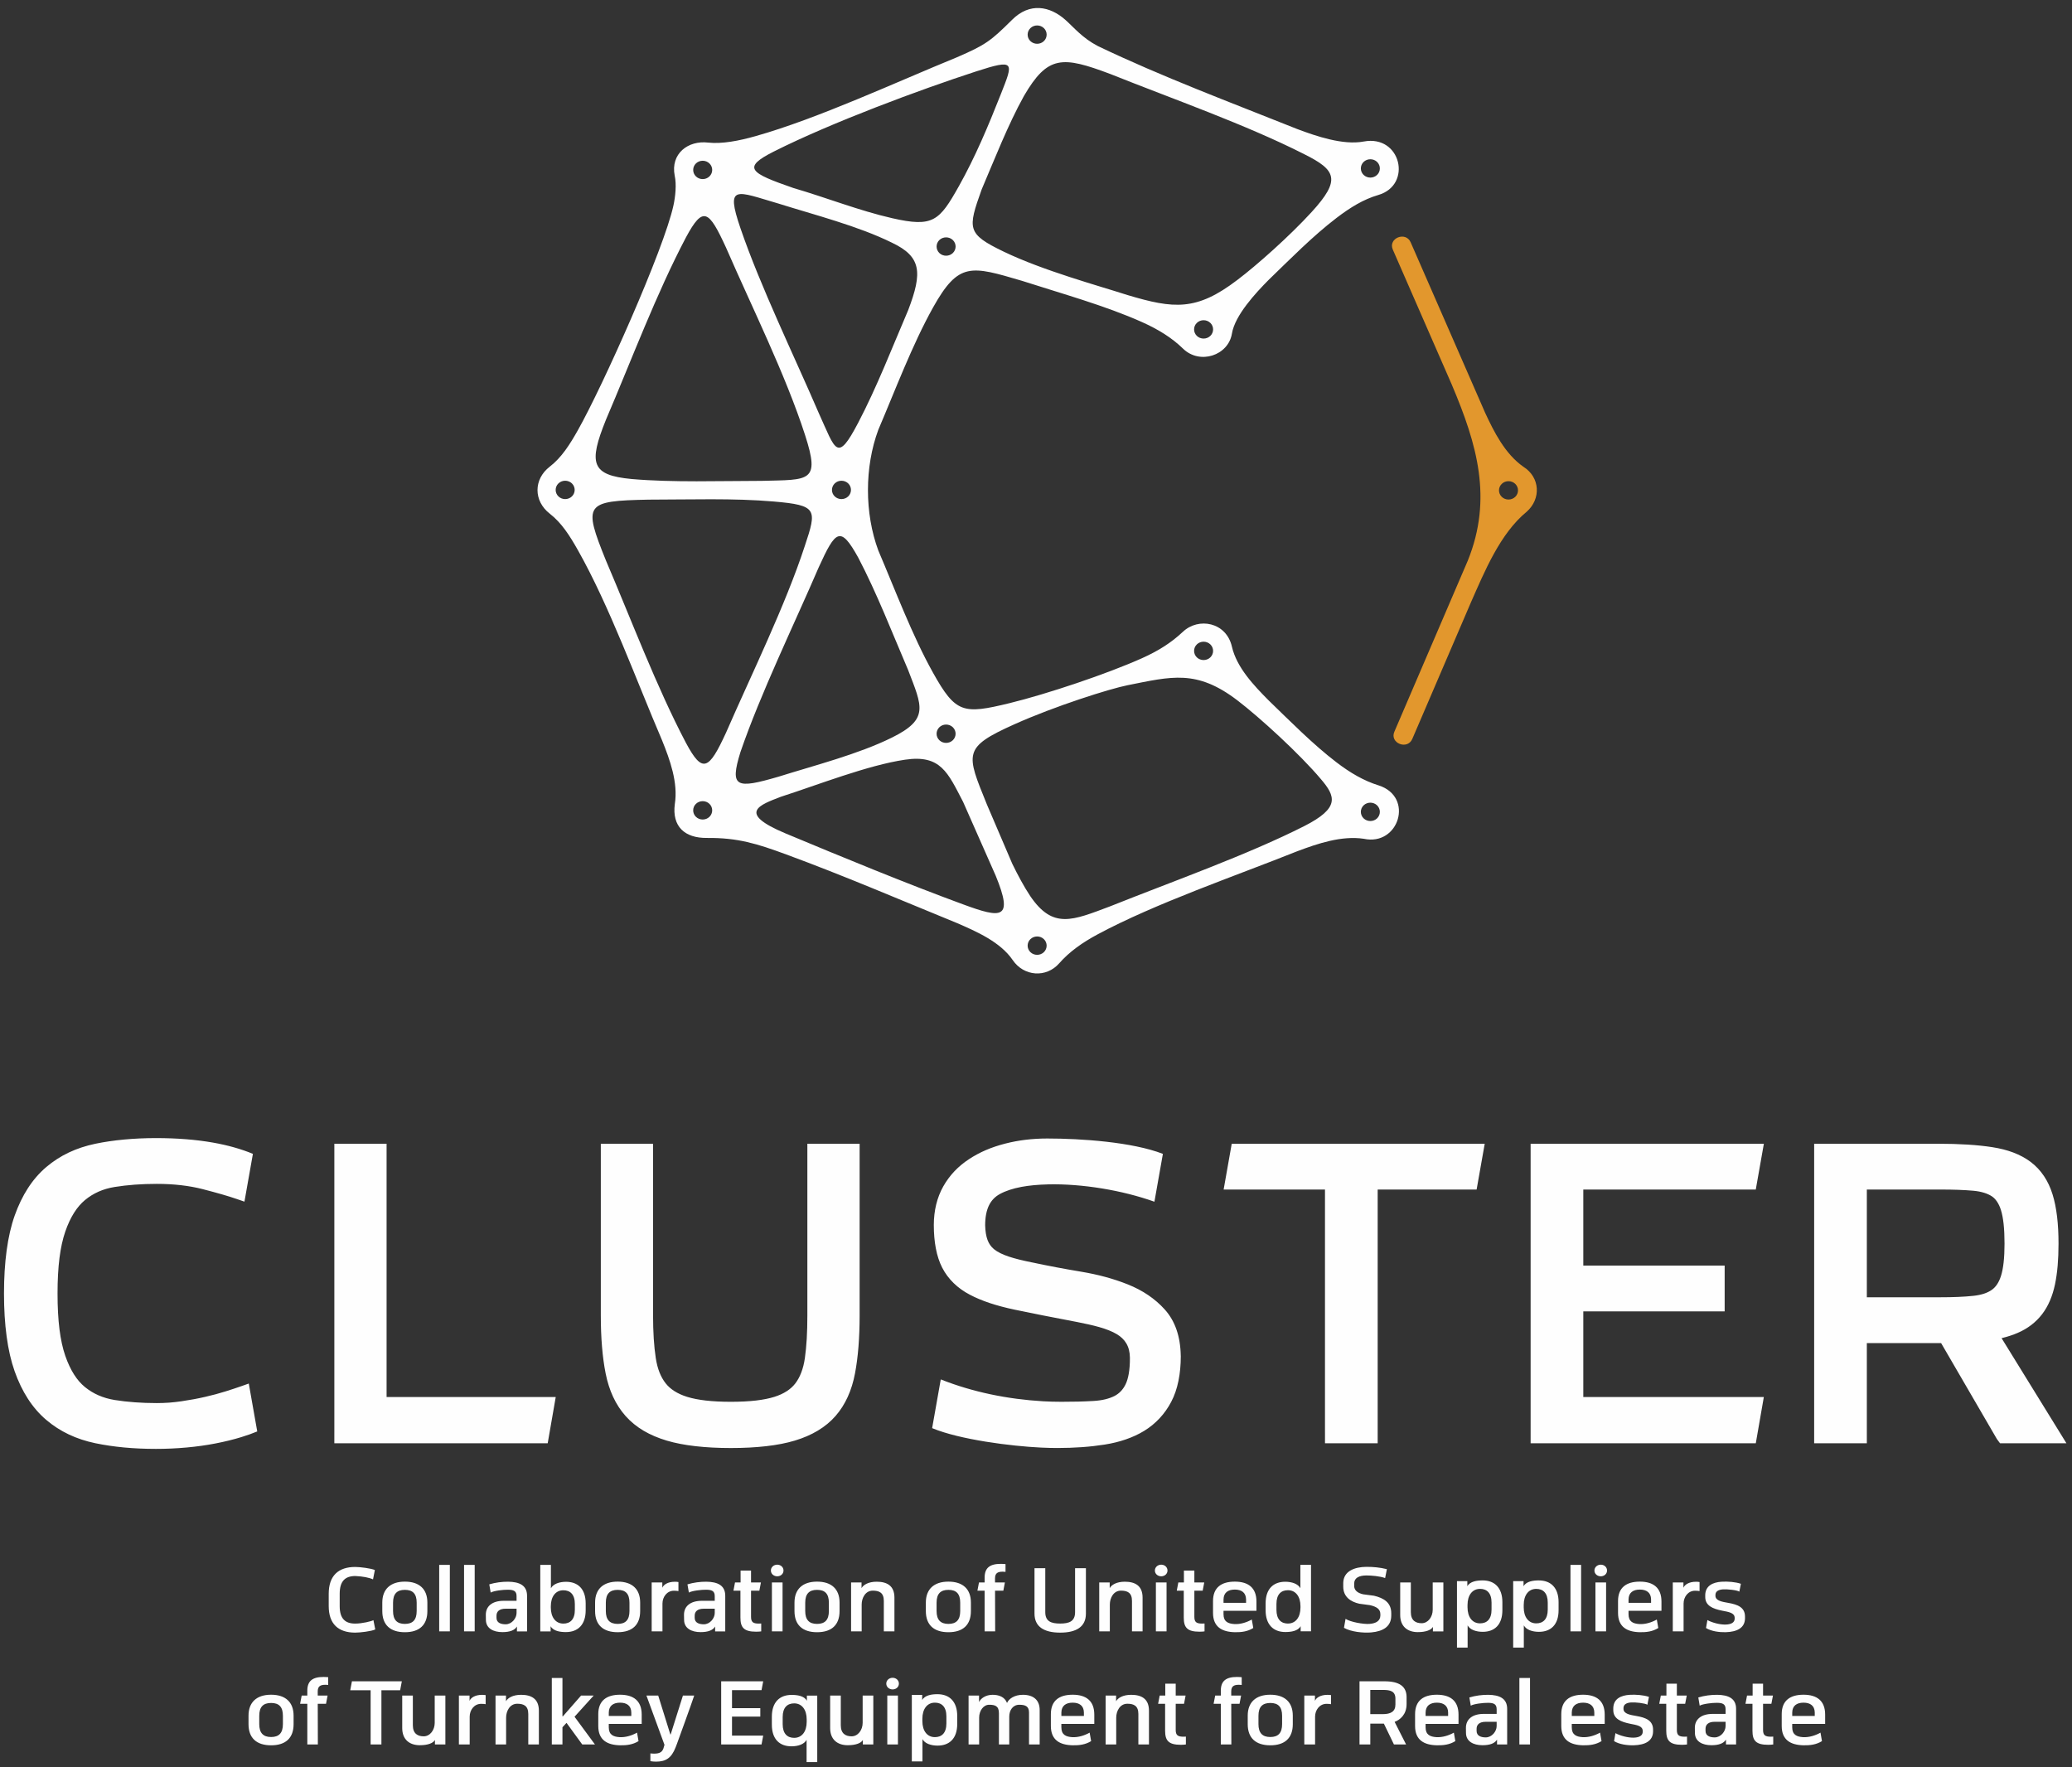 <?xml version="1.0" encoding="UTF-8"?> <svg xmlns="http://www.w3.org/2000/svg" width="170" height="145" viewBox="0 0 170 145" fill="none"><rect x="0" y="0" width="170" height="145" fill="#333333" stroke="none"/> <path d="M21.107 117.444C20.704 117.612 20.268 117.766 19.802 117.909C19.149 118.11 18.44 118.284 17.678 118.431C16.926 118.577 16.135 118.688 15.308 118.762C14.47 118.838 13.632 118.876 12.794 118.876C10.97 118.876 9.313 118.721 7.823 118.411C7.038 118.247 6.313 118.008 5.647 117.692C4.976 117.375 4.356 116.975 3.792 116.495C3.225 116.013 2.723 115.435 2.289 114.763C1.863 114.104 1.5 113.354 1.204 112.516C0.91 111.686 0.689 110.732 0.544 109.652C0.4 108.586 0.328 107.41 0.328 106.126C0.328 104.842 0.4 103.667 0.544 102.6C0.69 101.52 0.91 100.566 1.204 99.736C1.501 98.897 1.864 98.148 2.289 97.489C2.723 96.816 3.225 96.239 3.792 95.756C4.356 95.277 4.976 94.877 5.647 94.559C6.318 94.243 7.043 94.004 7.823 93.841C8.56 93.688 9.35 93.572 10.189 93.494C11.037 93.416 11.906 93.376 12.794 93.376C14.516 93.376 16.077 93.5 17.475 93.746C18.685 93.959 19.778 94.267 20.75 94.669L20.056 98.59L19.405 98.367C19.038 98.241 18.642 98.117 18.217 97.995C17.753 97.861 17.224 97.718 16.633 97.565C16.082 97.423 15.489 97.315 14.858 97.242C14.234 97.17 13.569 97.133 12.865 97.133C12.229 97.133 11.628 97.155 11.063 97.196C10.479 97.24 9.928 97.303 9.413 97.386C8.933 97.464 8.49 97.592 8.087 97.77C7.683 97.95 7.31 98.18 6.973 98.46C6.644 98.732 6.346 99.079 6.08 99.499C5.805 99.932 5.562 100.45 5.355 101.05C5.145 101.661 4.986 102.38 4.881 103.205C4.775 104.044 4.721 105.018 4.721 106.125C4.721 107.248 4.775 108.231 4.881 109.076C4.986 109.903 5.144 110.624 5.355 111.236C5.56 111.83 5.803 112.345 6.08 112.78C6.343 113.193 6.64 113.534 6.969 113.802C7.312 114.081 7.684 114.308 8.082 114.481C8.492 114.66 8.936 114.788 9.41 114.865C9.928 114.948 10.478 115.012 11.062 115.054C11.628 115.096 12.229 115.118 12.865 115.118C13.215 115.118 13.553 115.105 13.877 115.082C14.213 115.056 14.552 115.018 14.893 114.968C15.277 114.911 15.613 114.855 15.904 114.801C16.207 114.745 16.52 114.679 16.836 114.607C17.125 114.541 17.415 114.469 17.703 114.392C17.966 114.321 18.23 114.244 18.491 114.163L19.195 113.936C19.344 113.89 19.533 113.825 19.757 113.746L20.412 113.515L21.106 117.444L21.107 117.444ZM27.432 117.548V93.839H31.718V114.62H45.596L44.937 118.413H27.431V117.548H27.432ZM67.111 93.839H70.529V107.941C70.529 108.843 70.497 109.691 70.435 110.481C70.374 111.269 70.278 112.001 70.152 112.672C69.884 114.094 69.351 115.262 68.556 116.173C68.148 116.64 67.657 117.045 67.088 117.385C66.534 117.717 65.904 117.988 65.204 118.198C64.522 118.402 63.739 118.555 62.856 118.655C61.983 118.755 61.02 118.805 59.965 118.805C58.914 118.805 57.949 118.755 57.074 118.655C56.185 118.555 55.397 118.403 54.709 118.198C53.998 117.987 53.364 117.716 52.809 117.389C52.237 117.051 51.743 116.647 51.328 116.18C50.916 115.716 50.573 115.189 50.3 114.6C50.032 114.021 49.827 113.379 49.689 112.678C49.557 112.014 49.458 111.283 49.393 110.489C49.327 109.7 49.295 108.85 49.295 107.94V93.839H53.581V107.905C53.581 109.287 53.656 110.461 53.804 111.424C53.872 111.87 53.976 112.266 54.113 112.61C54.246 112.944 54.414 113.241 54.615 113.496C54.803 113.736 55.041 113.949 55.326 114.131C55.625 114.323 55.978 114.483 56.38 114.608C56.806 114.739 57.313 114.84 57.9 114.908C58.499 114.977 59.189 115.012 59.965 115.012C60.74 115.012 61.428 114.977 62.025 114.908C62.607 114.84 63.111 114.739 63.531 114.608C63.923 114.485 64.268 114.327 64.561 114.135C64.839 113.955 65.07 113.743 65.254 113.503C65.446 113.252 65.608 112.957 65.737 112.62C65.874 112.265 65.974 111.868 66.036 111.434C66.104 110.953 66.156 110.419 66.191 109.833C66.224 109.265 66.241 108.62 66.241 107.905V93.838H67.11L67.111 93.839ZM85.977 97.175C85.159 97.194 84.435 97.263 83.81 97.379C83.096 97.513 82.501 97.71 82.03 97.969C81.639 98.183 81.345 98.488 81.15 98.879C80.936 99.31 80.829 99.864 80.829 100.539C80.857 101.505 81.075 102.106 81.564 102.499C82.149 102.969 83.154 103.269 84.658 103.574H84.665C85.351 103.72 86.016 103.854 86.657 103.975C87.318 104.1 87.988 104.219 88.668 104.332C89.382 104.452 90.056 104.596 90.687 104.767C91.32 104.939 91.935 105.143 92.528 105.379C93.755 105.869 94.767 106.554 95.561 107.435C96.41 108.375 96.85 109.644 96.877 111.236L96.88 111.25C96.88 111.983 96.816 112.664 96.689 113.291C96.56 113.932 96.361 114.506 96.096 115.011C95.835 115.51 95.518 115.959 95.148 116.357C94.77 116.763 94.348 117.109 93.881 117.394C93.431 117.67 92.927 117.905 92.37 118.097C91.836 118.283 91.256 118.425 90.633 118.523C90.025 118.618 89.403 118.689 88.771 118.733C88.112 118.78 87.437 118.803 86.748 118.803C86.354 118.803 85.909 118.792 85.414 118.769C82.957 118.654 78.738 118.118 76.479 117.173L77.186 113.176C79.813 114.217 82.664 114.799 85.58 114.97C86.04 114.996 86.537 115.011 87.071 115.011C87.655 115.011 88.124 115.006 88.483 114.996C88.897 114.986 89.314 114.967 89.731 114.943C90.083 114.922 90.404 114.876 90.691 114.806C90.962 114.74 91.212 114.65 91.437 114.537C91.827 114.337 92.131 114.021 92.344 113.59C92.458 113.36 92.548 113.067 92.61 112.711C92.676 112.327 92.709 111.888 92.705 111.398C92.697 110.446 92.289 109.861 91.636 109.468C90.845 108.992 89.673 108.724 88.374 108.467L85.59 107.929C84.791 107.772 84.005 107.612 83.233 107.45C82.495 107.294 81.823 107.116 81.218 106.915C80.606 106.712 80.057 106.482 79.574 106.227C79.066 105.962 78.623 105.643 78.245 105.275C77.857 104.897 77.543 104.474 77.304 104.008C77.07 103.553 76.895 103.021 76.781 102.418C76.671 101.84 76.616 101.201 76.616 100.502C76.616 99.921 76.681 99.362 76.809 98.832C76.94 98.293 77.135 97.795 77.392 97.34C77.646 96.889 77.952 96.474 78.306 96.1C78.655 95.731 79.055 95.398 79.505 95.104C79.944 94.815 80.409 94.566 80.894 94.358C81.369 94.154 81.891 93.978 82.456 93.833C83.012 93.689 83.576 93.584 84.146 93.515C84.725 93.445 85.318 93.41 85.922 93.41C88.682 93.41 92.902 93.695 95.411 94.671L94.716 98.596C92.083 97.658 88.792 97.108 85.978 97.173L85.977 97.175ZM108.71 117.549V97.597H100.395L101.059 93.84H121.816L121.151 97.597H113.033V118.414H108.711V117.549H108.71ZM125.582 117.549V93.84H144.719L144.055 97.597H129.904V103.838H141.502V107.596H129.904V114.62H144.716L144.057 118.413H125.582V117.548V117.549ZM163.835 118.063L159.26 110.194H153.167V118.414H148.845V93.84H159.048C159.895 93.84 160.694 93.864 161.445 93.91C162.171 93.956 162.841 94.026 163.454 94.12C164.097 94.22 164.674 94.367 165.183 94.56C165.72 94.763 166.196 95.022 166.609 95.332C167.031 95.65 167.395 96.036 167.699 96.489L167.702 96.493C167.994 96.93 168.23 97.43 168.404 97.992C168.571 98.526 168.694 99.134 168.775 99.816C168.854 100.485 168.894 101.225 168.894 102.035C168.894 102.684 168.87 103.287 168.823 103.841C168.776 104.395 168.702 104.908 168.605 105.378C168.503 105.861 168.366 106.305 168.194 106.705C168.017 107.121 167.8 107.495 167.547 107.825C167.293 108.156 166.996 108.452 166.661 108.709L166.657 108.712C166.328 108.964 165.959 109.179 165.553 109.355C165.167 109.523 164.738 109.665 164.268 109.781L164.223 109.792L169.544 118.415H164.095L163.835 118.064V118.063ZM159.121 106.437C159.714 106.437 160.223 106.427 160.645 106.409C161.1 106.39 161.522 106.36 161.905 106.319C162.236 106.284 162.532 106.223 162.792 106.137C163.029 106.058 163.238 105.955 163.416 105.831C163.575 105.719 163.716 105.574 163.836 105.401C163.969 105.207 164.08 104.974 164.167 104.707C164.365 104.098 164.464 103.206 164.464 102.035C164.464 100.812 164.365 99.89 164.167 99.27C164.081 98.999 163.97 98.766 163.836 98.571C163.716 98.397 163.581 98.258 163.429 98.157C163.254 98.04 163.046 97.944 162.805 97.868C162.536 97.783 162.239 97.726 161.916 97.697C161.539 97.663 161.117 97.637 160.65 97.62C160.237 97.605 159.727 97.597 159.121 97.597H153.167V106.436H159.121V106.437Z" fill="#FEFEFE"></path> <path fill-rule="evenodd" clip-rule="evenodd" d="M87.41 1.629C88.11 2.251 88.798 3.112 90.07 3.776C95.266 6.27 101.061 8.439 106.447 10.593C108.009 11.18 110.207 11.931 111.89 11.611C114.949 11.032 115.902 15.177 113.085 15.998C111.864 16.354 110.771 17.029 109.65 17.886C107.703 19.373 105.871 21.242 104.105 22.946C103.034 24.024 101.321 25.864 101.074 27.373C100.781 29.162 98.443 29.951 97.06 28.602C96.141 27.706 95.029 27.023 93.696 26.425C90.678 25.074 87.038 24.067 83.852 23.041C79.669 21.812 78.656 21.46 76.549 25.236C74.84 28.302 73.447 32.022 72.06 35.269C70.929 38.316 70.931 42.113 72.06 45.16C73.446 48.406 74.839 52.128 76.55 55.194C78.411 58.53 79.028 58.617 82.831 57.691C85.879 56.949 90.807 55.298 93.692 54.006C95.024 53.409 96.088 52.743 97.055 51.833C98.335 50.628 100.611 51.039 101.074 53.056C101.468 54.77 102.873 56.242 104.102 57.48C105.864 59.182 107.719 61.069 109.658 62.55C110.786 63.411 111.894 64.061 113.118 64.441C116.04 65.38 114.774 69.446 111.89 68.818C110.072 68.546 108.107 69.211 106.434 69.842C101.352 71.874 94.799 74.117 90.07 76.653C88.799 77.335 87.743 78.081 86.904 79.036C85.833 80.258 83.996 80.103 83.095 78.778C82.079 77.286 80.132 76.431 78.484 75.72C73.846 73.824 69.219 71.837 64.512 70.106C62.122 69.225 60.538 68.726 57.996 68.75C56.194 68.77 55.122 67.822 55.367 65.966C55.645 64.214 54.968 62.344 54.316 60.732C52.207 55.818 50.011 49.734 47.411 45.131C46.744 43.95 46.074 42.896 45.115 42.152C43.757 41.098 43.771 39.316 45.105 38.288C46.072 37.542 46.744 36.482 47.414 35.294C49.432 31.721 54.466 20.481 55.252 16.864C55.412 16.132 55.518 15.144 55.356 14.408C55.005 12.608 56.456 11.498 58.111 11.7C59.234 11.821 60.62 11.557 61.979 11.173C67.1 9.73 73.526 6.737 78.49 4.709C80.859 3.686 81.28 3.371 83.04 1.622C84.482 0.186 86.129 0.492 87.41 1.629ZM63.887 16.707C60.416 15.697 59.496 15.055 60.752 18.726C62.389 23.508 65.174 29.235 67.173 33.883C68.567 36.943 68.665 38.015 70.41 34.688C71.943 31.768 73.214 28.478 74.515 25.441C75.698 22.343 75.598 21.056 73.17 19.907C70.403 18.542 66.862 17.642 63.887 16.707ZM49.716 45.99C51.763 50.772 53.871 56.38 56.285 60.959C57.64 63.491 58.156 63.182 59.57 60.109C61.643 55.351 64.431 49.694 66.033 44.788C67.037 41.785 67.061 41.454 63.489 41.148C60.177 40.86 56.551 40.994 53.208 40.994C47.984 41.1 47.828 41.316 49.716 45.99ZM60.752 61.703C59.842 64.633 60.409 64.735 63.877 63.724C66.854 62.789 70.404 61.886 73.172 60.52C76.26 58.996 75.653 57.97 74.512 54.982C73.212 51.946 71.944 48.665 70.413 45.745C68.953 43.117 68.569 43.481 67.173 46.546C65.172 51.199 62.391 56.916 60.752 61.703ZM64.458 68.382C69.161 70.346 74.364 72.49 79.032 74.205C82.156 75.355 83.18 75.466 81.694 71.849L79.019 65.792C77.771 63.399 77.19 61.896 74.258 62.33C71.183 62.784 67.1 64.397 64.079 65.368C62.349 66.036 60.403 66.684 64.458 68.382ZM80.966 65.991L83.051 70.863C83.533 71.85 84.009 72.737 84.526 73.518C86.388 76.253 87.974 75.531 91.093 74.357C96.215 72.311 102.351 70.138 107.005 67.78C109.953 66.284 109.579 65.334 108.374 63.923C106.63 61.853 103.35 58.856 101.522 57.461C98.172 54.904 96.116 55.505 92.505 56.222C91.055 56.51 86.569 57.926 83.227 59.425C78.963 61.337 79.276 61.809 80.966 65.991ZM62.501 39.453C66.42 39.353 67.305 39.578 66.059 35.714C64.442 30.711 61.687 25.197 59.567 20.312C58.155 17.241 57.689 16.859 56.285 19.469C53.839 24.109 51.795 29.588 49.717 34.435C48.264 38.033 48.513 38.989 51.815 39.301C55.159 39.596 59.129 39.455 62.501 39.453ZM65.095 15.426C67.769 16.205 70.512 17.292 73.199 17.902C76.565 18.668 77.068 18.138 78.69 15.244C80.002 12.903 81.065 10.385 82.11 7.738C83.155 5.091 83.316 4.813 80.073 5.864C75.527 7.34 68.205 10.058 63.49 12.432C60.832 13.771 61.545 14.192 65.095 15.426ZM82.35 20.646C85.593 22.208 90.112 23.436 92.502 24.206C96.32 25.348 98.166 25.527 101.522 22.967C103.115 21.764 105.799 19.379 107.603 17.409C110.048 14.738 109.626 13.957 107.006 12.649C102.222 10.221 96.213 8.117 91.094 6.07C87.157 4.588 85.959 4.527 84.006 7.881C82.702 10.234 81.616 13.026 80.539 15.551C79.389 18.778 79.318 19.184 82.35 20.646ZM58.206 65.952C58.509 66.245 58.509 66.727 58.206 67.019C57.903 67.312 57.404 67.312 57.101 67.019C56.797 66.727 56.797 66.245 57.101 65.952C57.404 65.66 57.903 65.659 58.206 65.952ZM78.176 59.667C78.479 59.96 78.479 60.441 78.176 60.733C77.871 61.026 77.374 61.026 77.071 60.733C76.767 60.44 76.769 59.961 77.071 59.667C77.374 59.374 77.873 59.374 78.176 59.667ZM85.646 77.053C85.949 77.347 85.949 77.827 85.646 78.121C85.343 78.413 84.845 78.413 84.541 78.121C84.238 77.827 84.238 77.347 84.541 77.053C84.845 76.761 85.343 76.761 85.646 77.053ZM46.923 39.662C47.226 39.955 47.226 40.436 46.923 40.729C46.62 41.022 46.121 41.022 45.818 40.729C45.514 40.436 45.514 39.955 45.818 39.662C46.121 39.369 46.62 39.369 46.923 39.662ZM69.592 39.663C69.895 39.955 69.895 40.436 69.592 40.729C69.287 41.021 68.791 41.022 68.487 40.729C68.183 40.436 68.184 39.956 68.487 39.663C68.79 39.37 69.289 39.37 69.592 39.663ZM99.303 52.869C99.606 53.162 99.606 53.643 99.303 53.936C98.999 54.228 98.502 54.228 98.198 53.936C97.895 53.643 97.895 53.162 98.198 52.869C98.501 52.576 99 52.577 99.303 52.869ZM112.985 66.076C113.288 66.37 113.288 66.849 112.985 67.143C112.682 67.436 112.184 67.436 111.88 67.143C111.577 66.85 111.577 66.369 111.88 66.076C112.184 65.783 112.682 65.783 112.985 66.076ZM112.985 13.285C113.288 13.579 113.289 14.058 112.985 14.351C112.681 14.645 112.185 14.644 111.88 14.351C111.577 14.059 111.577 13.578 111.88 13.285C112.184 12.993 112.682 12.993 112.985 13.285ZM99.303 26.492C99.606 26.784 99.606 27.266 99.303 27.559C99 27.852 98.501 27.852 98.198 27.559C97.895 27.266 97.895 26.784 98.198 26.492C98.501 26.199 99 26.199 99.303 26.492ZM85.646 2.307C85.949 2.601 85.95 3.081 85.646 3.374C85.344 3.666 84.845 3.666 84.542 3.374C84.238 3.081 84.239 2.601 84.542 2.307C84.845 2.015 85.344 2.015 85.646 2.307ZM78.176 19.694C78.48 19.987 78.48 20.468 78.176 20.761C77.873 21.054 77.374 21.054 77.071 20.761C76.769 20.467 76.769 19.988 77.071 19.694C77.374 19.402 77.873 19.402 78.176 19.694ZM58.206 13.409C58.51 13.701 58.51 14.182 58.206 14.475C57.902 14.768 57.406 14.768 57.101 14.475C56.798 14.182 56.798 13.701 57.101 13.409C57.405 13.116 57.903 13.116 58.206 13.409Z" fill="#FEFEFE"></path> <path d="M119.136 31.608L114.275 20.478C113.867 19.544 115.334 18.95 115.74 19.881L121.84 33.844C122.574 35.435 123.49 37.249 124.987 38.294C126.372 39.165 126.443 40.933 125.268 41.978C123.066 43.781 121.796 46.913 120.682 49.427L115.874 60.626C115.473 61.561 113.998 60.97 114.402 60.036L120.428 45.998C122.486 40.898 121.185 36.452 119.135 31.608L119.136 31.608ZM124.32 39.699C124.016 39.406 123.517 39.406 123.215 39.699C122.911 39.992 122.911 40.472 123.215 40.765C123.517 41.058 124.016 41.058 124.32 40.765C124.623 40.472 124.623 39.992 124.32 39.699Z" fill="#E2972D"></path> <path d="M71.652 139.113H70.778V141.351C70.778 141.947 70.392 142.459 69.87 142.459C69.401 142.459 68.984 142.254 68.984 141.552V139.114H68.111V141.784C68.111 142.714 68.701 143.189 69.554 143.189C70.231 143.189 70.662 143.009 70.794 142.757L70.793 143.128H71.652V139.114L71.652 139.113ZM76.704 139.697C76.071 139.697 75.677 140.217 75.677 141.018V141.212C75.677 142.009 76.071 142.526 76.704 142.526C77.262 142.526 77.648 142.191 77.648 141.4V140.823C77.648 140.035 77.262 139.697 76.704 139.697V139.697ZM76.92 139.003C77.9 139.003 78.537 139.607 78.537 140.788V141.443C78.537 142.658 77.88 143.221 76.924 143.221C76.386 143.221 75.881 143.053 75.685 142.691V144.516H74.812V139.06H75.662V139.483C75.886 139.072 76.469 139.002 76.92 139.002V139.003ZM36.542 139.113H35.667V141.351C35.667 141.947 35.282 142.459 34.76 142.459C34.291 142.459 33.873 142.254 33.873 141.552V139.114H33.001V141.784C33.001 142.714 33.591 143.189 34.444 143.189C35.12 143.189 35.553 143.009 35.684 142.757V143.128H36.541V139.114L36.542 139.113ZM37.651 143.127H38.536V140.844C38.536 140.305 38.904 139.793 39.473 139.793C39.618 139.793 39.771 139.805 39.846 139.823V139.08C39.763 139.064 39.664 139.056 39.55 139.056C38.973 139.056 38.629 139.296 38.524 139.548V139.113H37.651V143.127ZM40.656 143.127H41.525V140.923C41.525 140.395 41.824 139.786 42.437 139.786C42.957 139.786 43.343 139.945 43.343 140.627V143.127H44.213V140.361C44.213 139.382 43.602 139.053 42.754 139.053C42.069 139.053 41.657 139.316 41.514 139.582V139.114H40.656V143.128L40.656 143.127ZM107.013 143.127H107.898V140.844C107.898 140.305 108.265 139.793 108.835 139.793C108.98 139.793 109.133 139.805 109.208 139.823V139.08C109.125 139.064 109.027 139.056 108.913 139.056C108.335 139.056 107.991 139.296 107.886 139.548V139.113H107.013V143.127ZM124.66 143.127H125.533V137.671H124.66V143.127ZM112.427 140.639V138.651H113.474C114.062 138.651 114.474 138.756 114.489 139.34C114.489 139.351 114.489 139.839 114.489 139.852C114.489 140.422 114.113 140.639 113.451 140.639H112.427V140.639ZM113.597 137.945H111.543V143.127H111.879H112.428V141.416H113.542L114.368 143.127H115.365L114.423 141.273C114.86 141.115 115.405 140.676 115.405 139.821C115.405 139.804 115.405 139.22 115.405 139.205C115.385 138.362 114.809 137.945 113.597 137.945H113.597ZM100.164 143.127H101.028C101.028 141.987 101.022 140.807 101.019 139.79H101.699L101.827 139.113H101.018L101.017 138.783C101.017 138.358 101.226 138.23 101.642 138.23C101.756 138.23 101.819 138.238 101.878 138.244V137.61C101.803 137.603 101.686 137.588 101.493 137.588C100.579 137.588 100.164 137.925 100.164 138.716V139.114H99.702L99.572 139.79H100.163V143.128L100.164 143.127ZM79.466 143.127H80.336V140.926C80.336 140.346 80.698 139.869 81.151 139.869C81.634 139.869 81.957 139.962 81.957 140.558V143.127H82.806V140.84C82.806 140.308 83.11 139.869 83.629 139.869C84.137 139.869 84.427 140 84.427 140.508V143.127H85.301V140.296C85.301 139.487 84.793 139.052 83.924 139.052C83.236 139.052 82.768 139.379 82.623 139.721C82.435 139.226 81.955 139.052 81.443 139.052C80.852 139.052 80.448 139.369 80.326 139.652V139.113H79.468V143.127H79.466ZM72.716 138.134C72.716 138.411 72.953 138.61 73.236 138.61C73.52 138.61 73.751 138.412 73.751 138.134C73.751 137.858 73.52 137.656 73.236 137.656C72.954 137.656 72.716 137.857 72.716 138.134ZM72.799 143.127H73.673V139.113H72.799V143.127ZM62.618 142.402H60.059V140.841H62.38V140.146H60.059V138.67H62.481L62.618 137.945V137.944H59.17V143.127H62.481L62.618 142.402V142.401V142.402ZM56.957 139.113H56.032L55.026 142.303H54.999L54.003 139.113H53.037L54.518 143.157L54.467 143.332C54.377 143.727 54.153 143.879 53.681 143.879C53.566 143.879 53.429 143.871 53.362 143.859V144.498C53.485 144.52 53.668 144.536 53.823 144.536C54.633 144.536 55.093 144.239 55.436 143.351L55.542 143.074C55.546 143.062 56.781 139.672 56.958 139.113H56.957ZM46.146 141.718L46.481 141.354L47.771 143.127H48.814L47.139 140.852L48.711 139.113H47.677L46.183 140.819H46.147V137.671H45.274V143.127H46.147V141.718H46.146ZM31.294 143.127V138.68H32.829L32.969 137.944H28.875L28.735 138.68H30.409V143.127H31.294ZM90.712 143.127H91.582V140.923C91.582 140.395 91.88 139.786 92.494 139.786C93.013 139.786 93.399 139.945 93.399 140.627V143.127H94.269V140.361C94.269 139.382 93.659 139.053 92.809 139.053C92.125 139.053 91.713 139.316 91.571 139.582V139.114H90.712V143.128L90.712 143.127ZM140.681 142.547C140.318 142.547 139.93 142.438 139.932 142.012L139.932 141.833C139.934 141.499 140.164 141.268 140.673 141.268H141.578V141.617C141.578 142.053 141.188 142.547 140.681 142.547ZM139.34 139.27L139.454 139.944C139.707 139.794 140.486 139.705 140.88 139.71C141.322 139.717 141.578 139.802 141.578 140.236V140.619H140.524C139.569 140.619 139.046 141.073 139.056 141.784L139.062 142.192C139.072 142.871 139.656 143.189 140.417 143.189C141.03 143.189 141.427 143.035 141.609 142.728V143.128H142.44V140.206C142.44 139.335 141.79 139.068 140.905 139.053C140.384 139.047 139.835 139.121 139.34 139.27ZM121.898 142.547C121.536 142.547 121.148 142.438 121.149 142.012L121.15 141.833C121.151 141.499 121.382 141.268 121.89 141.268H122.795V141.617C122.795 142.053 122.406 142.547 121.898 142.547ZM120.557 139.27L120.671 139.944C120.925 139.794 121.704 139.705 122.098 139.71C122.54 139.717 122.795 139.802 122.795 140.236V140.619H121.741C120.786 140.619 120.264 141.073 120.274 141.784L120.279 142.192C120.289 142.871 120.873 143.189 121.635 143.189C122.248 143.189 122.644 143.035 122.826 142.728V143.128H123.657V140.206C123.657 139.335 123.007 139.068 122.122 139.053C121.601 139.047 121.053 139.121 120.557 139.27ZM22.243 139.722C22.891 139.722 23.211 140.044 23.211 140.775V141.458C23.211 142.179 22.896 142.516 22.243 142.516C21.591 142.516 21.271 142.176 21.271 141.458V140.775C21.271 140.046 21.595 139.722 22.243 139.722ZM22.243 139.046C21.047 139.046 20.39 139.674 20.39 140.763V141.462C20.39 142.592 21.042 143.196 22.243 143.196C23.444 143.196 24.088 142.593 24.088 141.462V140.763C24.088 139.671 23.44 139.046 22.243 139.046ZM104.224 139.722C104.872 139.722 105.192 140.044 105.192 140.775V141.458C105.192 142.179 104.876 142.516 104.224 142.516C103.572 142.516 103.252 142.176 103.252 141.458V140.775C103.252 140.046 103.576 139.722 104.224 139.722ZM104.224 139.046C103.028 139.046 102.371 139.674 102.371 140.763V141.462C102.371 142.592 103.023 143.196 104.224 143.196C105.424 143.196 106.069 142.593 106.069 141.462V140.763C106.069 139.671 105.42 139.046 104.224 139.046ZM65.159 139.755C65.792 139.755 66.186 140.275 66.186 141.075V141.27C66.186 142.067 65.792 142.584 65.159 142.584C64.601 142.584 64.216 142.249 64.216 141.458V140.88C64.216 140.092 64.601 139.755 65.159 139.755V139.755ZM64.943 139.061C63.963 139.061 63.327 139.665 63.327 140.846V141.5C63.327 142.716 63.983 143.279 64.939 143.279C65.478 143.279 65.983 143.111 66.178 142.749V144.573H67.052V139.117H66.202V139.541C65.978 139.13 65.395 139.06 64.943 139.06V139.061ZM49.948 140.787C49.948 140.715 49.948 140.58 49.949 140.508C49.955 139.948 50.321 139.698 50.876 139.698C51.42 139.698 51.786 139.942 51.796 140.498C51.798 140.573 51.797 140.711 51.797 140.787H49.948ZM52.389 142.851L52.267 142.156C51.857 142.39 51.316 142.56 50.822 142.526C50.322 142.492 49.948 142.333 49.948 141.722V141.439H52.649V140.678C52.649 139.547 51.981 139.046 50.871 139.046C49.779 139.046 49.086 139.523 49.086 140.64V141.612C49.086 142.761 49.816 143.172 50.873 143.195C51.412 143.207 51.928 143.14 52.389 142.852V142.851ZM87.082 140.787C87.082 140.715 87.082 140.58 87.082 140.508C87.089 139.948 87.454 139.698 88.009 139.698C88.554 139.698 88.92 139.942 88.93 140.498C88.932 140.573 88.931 140.711 88.931 140.787H87.082ZM89.523 142.851L89.401 142.156C88.991 142.39 88.45 142.56 87.956 142.526C87.456 142.492 87.081 142.333 87.081 141.722V141.439H89.783V140.678C89.783 139.547 89.114 139.046 88.006 139.046C86.912 139.046 86.22 139.523 86.22 140.64V141.612C86.22 142.761 86.95 143.172 88.007 143.195C88.546 143.207 89.061 143.14 89.523 142.852V142.851ZM116.965 140.787C116.965 140.715 116.964 140.58 116.965 140.508C116.972 139.948 117.337 139.698 117.892 139.698C118.436 139.698 118.802 139.942 118.813 140.498C118.814 140.573 118.813 140.711 118.813 140.787H116.965ZM119.405 142.851L119.284 142.156C118.873 142.39 118.333 142.56 117.839 142.526C117.339 142.492 116.964 142.333 116.964 141.722V141.439H119.666V140.678C119.666 139.547 118.997 139.046 117.888 139.046C116.795 139.046 116.102 139.523 116.102 140.64V141.612C116.102 142.761 116.832 143.172 117.89 143.195C118.429 143.207 118.944 143.14 119.405 142.852V142.851ZM128.959 140.787C128.959 140.715 128.958 140.58 128.959 140.508C128.966 139.948 129.331 139.698 129.886 139.698C130.431 139.698 130.797 139.942 130.807 140.498C130.809 140.573 130.808 140.711 130.808 140.787H128.959ZM131.4 142.851L131.278 142.156C130.868 142.39 130.327 142.56 129.833 142.526C129.333 142.492 128.958 142.333 128.958 141.722V141.439H131.66V140.678C131.66 139.547 130.991 139.046 129.883 139.046C128.789 139.046 128.097 139.523 128.097 140.64V141.612C128.097 142.761 128.827 143.172 129.884 143.195C130.423 143.207 130.938 143.14 131.4 142.852V142.851ZM147.046 140.787C147.046 140.715 147.045 140.58 147.046 140.508C147.053 139.948 147.418 139.698 147.973 139.698C148.517 139.698 148.883 139.942 148.894 140.498C148.895 140.573 148.894 140.711 148.894 140.787H147.046ZM149.486 142.851L149.365 142.156C148.954 142.39 148.414 142.56 147.92 142.526C147.42 142.492 147.045 142.333 147.045 141.722V141.439H149.747V140.678C149.747 139.547 149.078 139.046 147.969 139.046C146.876 139.046 146.183 139.523 146.183 140.64V141.612C146.183 142.761 146.914 143.172 147.971 143.195C148.51 143.207 149.025 143.14 149.486 142.852V142.851ZM132.364 140.289C132.356 141.021 132.981 141.271 133.74 141.426C134.294 141.535 134.779 141.602 134.779 142.02C134.779 142.031 134.779 142.105 134.778 142.116C134.761 142.382 134.529 142.552 134.05 142.568C133.583 142.585 132.919 142.413 132.542 142.198L132.428 142.852C132.861 143.122 133.516 143.207 134.036 143.195C134.996 143.169 135.609 142.833 135.628 142.074C135.628 142.064 135.628 141.925 135.628 141.913C135.628 141.154 135.023 140.922 134.252 140.789C133.78 140.706 133.201 140.626 133.201 140.204C133.201 140.196 133.202 140.125 133.202 140.117C133.217 139.826 133.468 139.708 133.825 139.679C134.137 139.654 134.991 139.74 135.162 139.868L135.29 139.223C134.849 139.071 134.199 139.022 133.701 139.054C132.998 139.102 132.397 139.373 132.365 140.115C132.365 140.13 132.364 140.273 132.364 140.288V140.289ZM95.606 139.113H95.148L95.019 139.79H95.593V142C95.593 142.805 95.872 143.155 96.884 143.155C97.061 143.155 97.226 143.139 97.298 143.127V142.482C97.245 142.49 97.175 142.49 97.101 142.49C96.632 142.49 96.463 142.368 96.463 141.932V139.791H97.145L97.274 139.114H96.463V138.138H95.606V139.114V139.113ZM136.724 139.113H136.265L136.136 139.79H136.71V142C136.71 142.805 136.989 143.155 138.001 143.155C138.179 143.155 138.344 143.139 138.415 143.127V142.482C138.362 142.49 138.292 142.49 138.218 142.49C137.749 142.49 137.58 142.368 137.58 141.932V139.791H138.262L138.391 139.114H137.58V138.138H136.724V139.114V139.113ZM143.797 139.113H143.338L143.209 139.79H143.783V142C143.783 142.805 144.062 143.155 145.074 143.155C145.252 143.155 145.417 143.139 145.488 143.127V142.482C145.435 142.49 145.365 142.49 145.291 142.49C144.822 142.49 144.653 142.368 144.653 141.932V139.791H145.335L145.464 139.114H144.653V138.138H143.797V139.114V139.113ZM25.214 143.127H26.079C26.079 141.987 26.073 140.807 26.07 139.79H26.749L26.878 139.113H26.069L26.068 138.783C26.068 138.358 26.276 138.23 26.692 138.23C26.807 138.23 26.87 138.238 26.928 138.244V137.61C26.853 137.603 26.737 137.588 26.543 137.588C25.63 137.588 25.214 137.925 25.214 138.716V139.114H24.752L24.623 139.79H25.214V143.128L25.214 143.127Z" fill="#FEFEFE"></path> <path d="M121.432 130.362C120.798 130.362 120.405 130.881 120.405 131.682V131.876C120.405 132.673 120.798 133.19 121.432 133.19C121.99 133.19 122.376 132.855 122.376 132.064V131.487C122.376 130.699 121.99 130.361 121.432 130.361V130.362ZM121.648 129.667C122.628 129.667 123.265 130.272 123.265 131.452V132.106C123.265 133.323 122.608 133.885 121.652 133.885C121.114 133.885 120.608 133.717 120.413 133.356V135.18H119.539V129.724H120.389V130.147C120.613 129.737 121.196 129.667 121.648 129.667V129.667ZM105.671 133.206C106.305 133.206 106.699 132.687 106.699 131.886V131.785C106.699 130.988 106.305 130.471 105.671 130.471C105.113 130.471 104.728 130.806 104.728 131.597V132.08C104.728 132.869 105.113 133.207 105.671 133.207V133.206ZM105.456 133.901C104.476 133.901 103.839 133.296 103.839 132.116V131.555C103.839 130.34 104.495 129.777 105.452 129.777C105.99 129.777 106.495 129.945 106.691 130.307V128.388H107.564V133.844H106.714V133.42C106.49 133.831 105.907 133.901 105.456 133.901V133.901ZM50.679 130.442C51.327 130.442 51.646 130.764 51.646 131.495V132.178C51.646 132.899 51.331 133.236 50.679 133.236C50.026 133.236 49.706 132.896 49.706 132.178V131.495C49.706 130.766 50.03 130.442 50.679 130.442ZM50.679 129.766C49.482 129.766 48.825 130.394 48.825 131.483V132.183C48.825 133.313 49.478 133.916 50.679 133.916C51.879 133.916 52.523 133.314 52.523 132.183V131.483C52.523 130.391 51.875 129.766 50.679 129.766ZM130.818 128.855C130.818 129.132 131.054 129.33 131.338 129.33C131.621 129.33 131.852 129.132 131.852 128.855C131.852 128.578 131.621 128.376 131.338 128.376C131.055 128.376 130.818 128.578 130.818 128.855ZM130.9 133.848H131.774V129.834H130.9V133.848ZM128.851 133.848H129.724V128.392H128.851V133.848ZM118.423 129.834H117.549V132.072C117.549 132.667 117.164 133.179 116.641 133.179C116.172 133.179 115.754 132.975 115.754 132.272V129.835H114.881V132.505C114.881 133.435 115.472 133.909 116.324 133.909C117.002 133.909 117.433 133.731 117.565 133.478L117.564 133.849H118.423V129.835L118.423 129.834ZM94.755 128.855C94.755 129.132 94.991 129.33 95.275 129.33C95.558 129.33 95.789 129.132 95.789 128.855C95.789 128.578 95.558 128.376 95.275 128.376C94.992 128.376 94.755 128.578 94.755 128.855ZM94.837 133.848H95.712V129.834H94.837V133.848ZM90.188 133.848H91.058V131.644C91.058 131.116 91.356 130.507 91.969 130.507C92.489 130.507 92.875 130.666 92.875 131.347V133.848H93.745V131.082C93.745 130.102 93.135 129.774 92.285 129.774C91.601 129.774 91.189 130.037 91.047 130.303V129.835H90.188V133.849L90.188 133.848ZM85.763 128.666H84.877V132.392C84.877 133.476 85.668 133.951 86.987 133.951C88.3 133.951 89.095 133.477 89.095 132.392V128.666H88.206V132.273C88.206 133.028 87.72 133.207 86.986 133.207C86.246 133.207 85.761 133.033 85.761 132.273V128.666H85.763ZM63.249 128.855C63.249 129.132 63.486 129.33 63.77 129.33C64.053 129.33 64.284 129.132 64.284 128.855C64.284 128.578 64.053 128.376 63.77 128.376C63.486 128.376 63.249 128.578 63.249 128.855ZM63.332 133.848H64.206V129.834H63.332V133.848ZM60.763 129.834H60.305L60.176 130.511H60.75V132.721C60.75 133.526 61.029 133.875 62.04 133.875C62.218 133.875 62.383 133.86 62.455 133.848V133.203C62.402 133.21 62.332 133.21 62.257 133.21C61.789 133.21 61.62 133.088 61.62 132.652V130.511H62.302L62.431 129.835H61.62V128.859H60.763V129.835V129.834ZM53.468 133.848H54.353V131.565C54.353 131.026 54.72 130.514 55.29 130.514C55.435 130.514 55.588 130.526 55.663 130.544V129.801C55.58 129.785 55.482 129.777 55.368 129.777C54.789 129.777 54.446 130.017 54.341 130.269V129.834H53.468V133.848ZM38.074 133.848H38.947V128.392H38.074V133.848ZM36.035 133.848H36.908V128.392H36.035V133.848ZM33.219 130.442C33.867 130.442 34.187 130.764 34.187 131.496V132.179C34.187 132.9 33.872 133.236 33.219 133.236C32.567 133.236 32.248 132.897 32.248 132.179V131.496C32.248 130.767 32.571 130.442 33.219 130.442ZM33.219 129.767C32.023 129.767 31.366 130.395 31.366 131.484V132.183C31.366 133.313 32.018 133.917 33.219 133.917C34.42 133.917 35.064 133.314 35.064 132.183V131.484C35.064 130.391 34.416 129.767 33.219 129.767ZM46.22 133.21C45.587 133.21 45.193 132.691 45.193 131.891V131.79C45.193 130.992 45.587 130.476 46.22 130.476C46.778 130.476 47.164 130.811 47.164 131.602V132.085C47.164 132.873 46.778 133.211 46.22 133.211V133.21ZM46.436 133.905C47.416 133.905 48.053 133.301 48.053 132.12V131.56C48.053 130.344 47.397 129.781 46.44 129.781C45.901 129.781 45.397 129.949 45.2 130.311V128.392H44.328V133.849H45.177V133.425C45.401 133.835 45.985 133.906 46.436 133.906V133.905ZM69.827 133.848H70.697V131.644C70.697 131.116 70.996 130.507 71.609 130.507C72.129 130.507 72.514 130.666 72.514 131.347V133.848H73.385V131.082C73.385 130.102 72.774 129.774 71.925 129.774C71.24 129.774 70.828 130.037 70.686 130.303V129.835H69.828V133.849L69.827 133.848ZM126.043 130.362C125.41 130.362 125.016 130.881 125.016 131.682V131.877C125.016 132.674 125.41 133.191 126.043 133.191C126.602 133.191 126.987 132.855 126.987 132.065V131.487C126.987 130.699 126.602 130.362 126.043 130.362V130.362ZM126.259 129.668C127.239 129.668 127.876 130.272 127.876 131.453V132.107C127.876 133.323 127.22 133.886 126.263 133.886C125.725 133.886 125.22 133.718 125.024 133.356V135.18H124.151V129.724H125.001V130.148C125.225 129.737 125.808 129.667 126.259 129.667V129.668ZM137.246 133.848H138.132V131.565C138.132 131.026 138.499 130.514 139.069 130.514C139.213 130.514 139.367 130.526 139.442 130.544V129.801C139.358 129.785 139.26 129.777 139.146 129.777C138.568 129.777 138.225 130.017 138.119 130.269V129.834H137.246V133.848ZM27.871 130.763C27.871 129.707 28.335 129.307 29.157 129.307C29.774 129.336 30.291 129.438 30.605 129.582C30.655 129.327 30.706 129.071 30.756 128.816C30.455 128.679 29.552 128.564 29.153 128.563C27.769 128.56 26.97 129.276 26.97 130.763V131.774C26.97 133.242 27.761 133.946 29.133 133.951C29.544 133.952 30.476 133.841 30.789 133.69C30.739 133.436 30.689 133.181 30.638 132.927C30.498 133.018 29.701 133.212 29.138 133.21C28.328 133.209 27.871 132.81 27.871 131.777V130.763ZM41.485 133.267C41.122 133.267 40.734 133.159 40.736 132.733L40.736 132.554C40.738 132.22 40.968 131.989 41.476 131.989H42.382V132.338C42.382 132.774 41.992 133.267 41.485 133.267ZM40.144 129.99L40.258 130.665C40.511 130.515 41.29 130.425 41.684 130.431C42.127 130.438 42.382 130.523 42.382 130.957V131.34H41.328C40.373 131.34 39.85 131.794 39.86 132.505L39.866 132.912C39.876 133.592 40.46 133.909 41.221 133.909C41.834 133.909 42.23 133.756 42.413 133.449V133.849H43.243V130.927C43.243 130.056 42.593 129.788 41.708 129.774C41.188 129.768 40.639 129.842 40.144 129.99ZM57.745 133.267C57.383 133.267 56.994 133.159 56.996 132.733L56.997 132.554C56.998 132.22 57.229 131.989 57.737 131.989H58.642V132.338C58.642 132.774 58.253 133.267 57.745 133.267ZM56.404 129.99L56.519 130.665C56.771 130.515 57.551 130.425 57.945 130.431C58.387 130.438 58.642 130.523 58.642 130.957V131.34H57.588C56.633 131.34 56.11 131.794 56.12 132.505L56.127 132.912C56.136 133.592 56.72 133.909 57.482 133.909C58.095 133.909 58.491 133.756 58.673 133.449V133.849H59.504V130.927C59.504 130.056 58.854 129.788 57.969 129.774C57.449 129.768 56.9 129.842 56.404 129.99ZM67.038 130.442C67.686 130.442 68.006 130.764 68.006 131.496V132.179C68.006 132.9 67.69 133.236 67.038 133.236C66.385 133.236 66.066 132.897 66.066 132.179V131.496C66.066 130.767 66.389 130.442 67.038 130.442ZM67.038 129.767C65.841 129.767 65.185 130.395 65.185 131.484V132.183C65.185 133.313 65.838 133.917 67.038 133.917C68.238 133.917 68.883 133.314 68.883 132.183V131.484C68.883 130.391 68.234 129.767 67.038 129.767ZM77.815 130.442C78.463 130.442 78.782 130.764 78.782 131.496V132.179C78.782 132.9 78.467 133.236 77.815 133.236C77.162 133.236 76.843 132.897 76.843 132.179V131.496C76.843 130.767 77.166 130.442 77.815 130.442ZM77.815 129.767C76.618 129.767 75.962 130.395 75.962 131.484V132.183C75.962 133.313 76.614 133.917 77.815 133.917C79.015 133.917 79.659 133.314 79.659 132.183V131.484C79.659 130.391 79.011 129.767 77.815 129.767ZM112.509 133.933C113.479 133.846 114.134 133.454 114.147 132.579C114.147 132.57 114.148 132.372 114.148 132.362C114.148 131.481 113.533 131.113 112.727 130.923L111.85 130.808C111.35 130.698 111.106 130.455 111.106 130.117C111.106 130.114 111.106 129.922 111.106 129.919C111.11 129.451 111.514 129.266 112.107 129.26C112.496 129.26 113.231 129.317 113.644 129.474L113.789 128.745C113.22 128.603 112.686 128.554 112.111 128.554C111.128 128.562 110.228 128.91 110.209 129.867C110.209 129.877 110.209 130.171 110.209 130.182C110.209 131.025 110.831 131.424 111.523 131.579L112.404 131.698C112.979 131.83 113.254 132.042 113.254 132.438C113.254 132.443 113.254 132.544 113.254 132.549C113.246 132.975 112.919 133.192 112.364 133.235C111.864 133.272 110.811 133.088 110.398 132.821L110.268 133.557C110.837 133.889 111.858 133.991 112.509 133.934V133.933ZM139.908 131.009C139.901 131.742 140.525 131.992 141.284 132.148C141.838 132.255 142.323 132.323 142.323 132.741C142.323 132.752 142.323 132.826 142.322 132.836C142.306 133.103 142.072 133.272 141.594 133.289C141.127 133.306 140.463 133.134 140.086 132.919L139.972 133.573C140.405 133.843 141.061 133.927 141.58 133.916C142.54 133.89 143.153 133.553 143.171 132.795C143.171 132.784 143.171 132.646 143.171 132.633C143.171 131.875 142.566 131.643 141.795 131.51C141.324 131.426 140.745 131.346 140.745 130.925C140.745 130.917 140.746 130.846 140.746 130.838C140.761 130.547 141.012 130.428 141.369 130.4C141.681 130.375 142.535 130.461 142.706 130.589L142.834 129.944C142.393 129.791 141.742 129.743 141.244 129.775C140.542 129.822 139.941 130.094 139.909 130.836C139.909 130.851 139.908 130.993 139.908 131.009V131.009ZM100.386 131.508C100.386 131.436 100.386 131.301 100.386 131.229C100.393 130.669 100.758 130.419 101.313 130.419C101.858 130.419 102.223 130.664 102.235 131.218C102.236 131.294 102.235 131.432 102.235 131.508H100.386ZM102.827 133.572L102.705 132.876C102.295 133.111 101.754 133.281 101.26 133.247C100.76 133.212 100.385 133.054 100.385 132.442V132.159H103.087V131.399C103.087 130.268 102.418 129.767 101.31 129.767C100.216 129.767 99.524 130.244 99.524 131.361V132.332C99.524 133.482 100.254 133.893 101.311 133.916C101.85 133.927 102.365 133.861 102.827 133.572V133.572ZM133.616 131.508C133.616 131.436 133.615 131.301 133.616 131.229C133.623 130.669 133.988 130.419 134.543 130.419C135.088 130.419 135.454 130.664 135.464 131.218C135.466 131.294 135.465 131.432 135.465 131.508H133.616ZM136.057 133.572L135.935 132.876C135.525 133.111 134.984 133.281 134.49 133.247C133.99 133.212 133.615 133.054 133.615 132.442V132.159H136.317V131.399C136.317 130.268 135.648 129.767 134.54 129.767C133.446 129.767 132.754 130.244 132.754 131.361V132.332C132.754 133.482 133.484 133.893 134.541 133.916C135.08 133.927 135.595 133.861 136.057 133.572V133.572ZM97.136 129.834H96.678L96.549 130.511H97.124V132.721C97.124 133.526 97.403 133.875 98.414 133.875C98.591 133.875 98.756 133.86 98.828 133.848V133.203C98.775 133.21 98.705 133.21 98.631 133.21C98.162 133.21 97.993 133.088 97.993 132.652V130.511H98.675L98.804 129.835H97.993V128.859H97.136V129.835V129.834ZM80.785 133.848H81.65C81.65 132.707 81.644 131.528 81.64 130.511H82.32L82.448 129.834H81.639L81.638 129.504C81.638 129.079 81.847 128.951 82.263 128.951C82.377 128.951 82.44 128.958 82.499 128.965V128.331C82.424 128.324 82.307 128.309 82.114 128.309C81.2 128.309 80.785 128.646 80.785 129.437V129.835H80.322L80.193 130.511H80.784V133.849L80.785 133.848Z" fill="#FEFEFE"></path> </svg> 